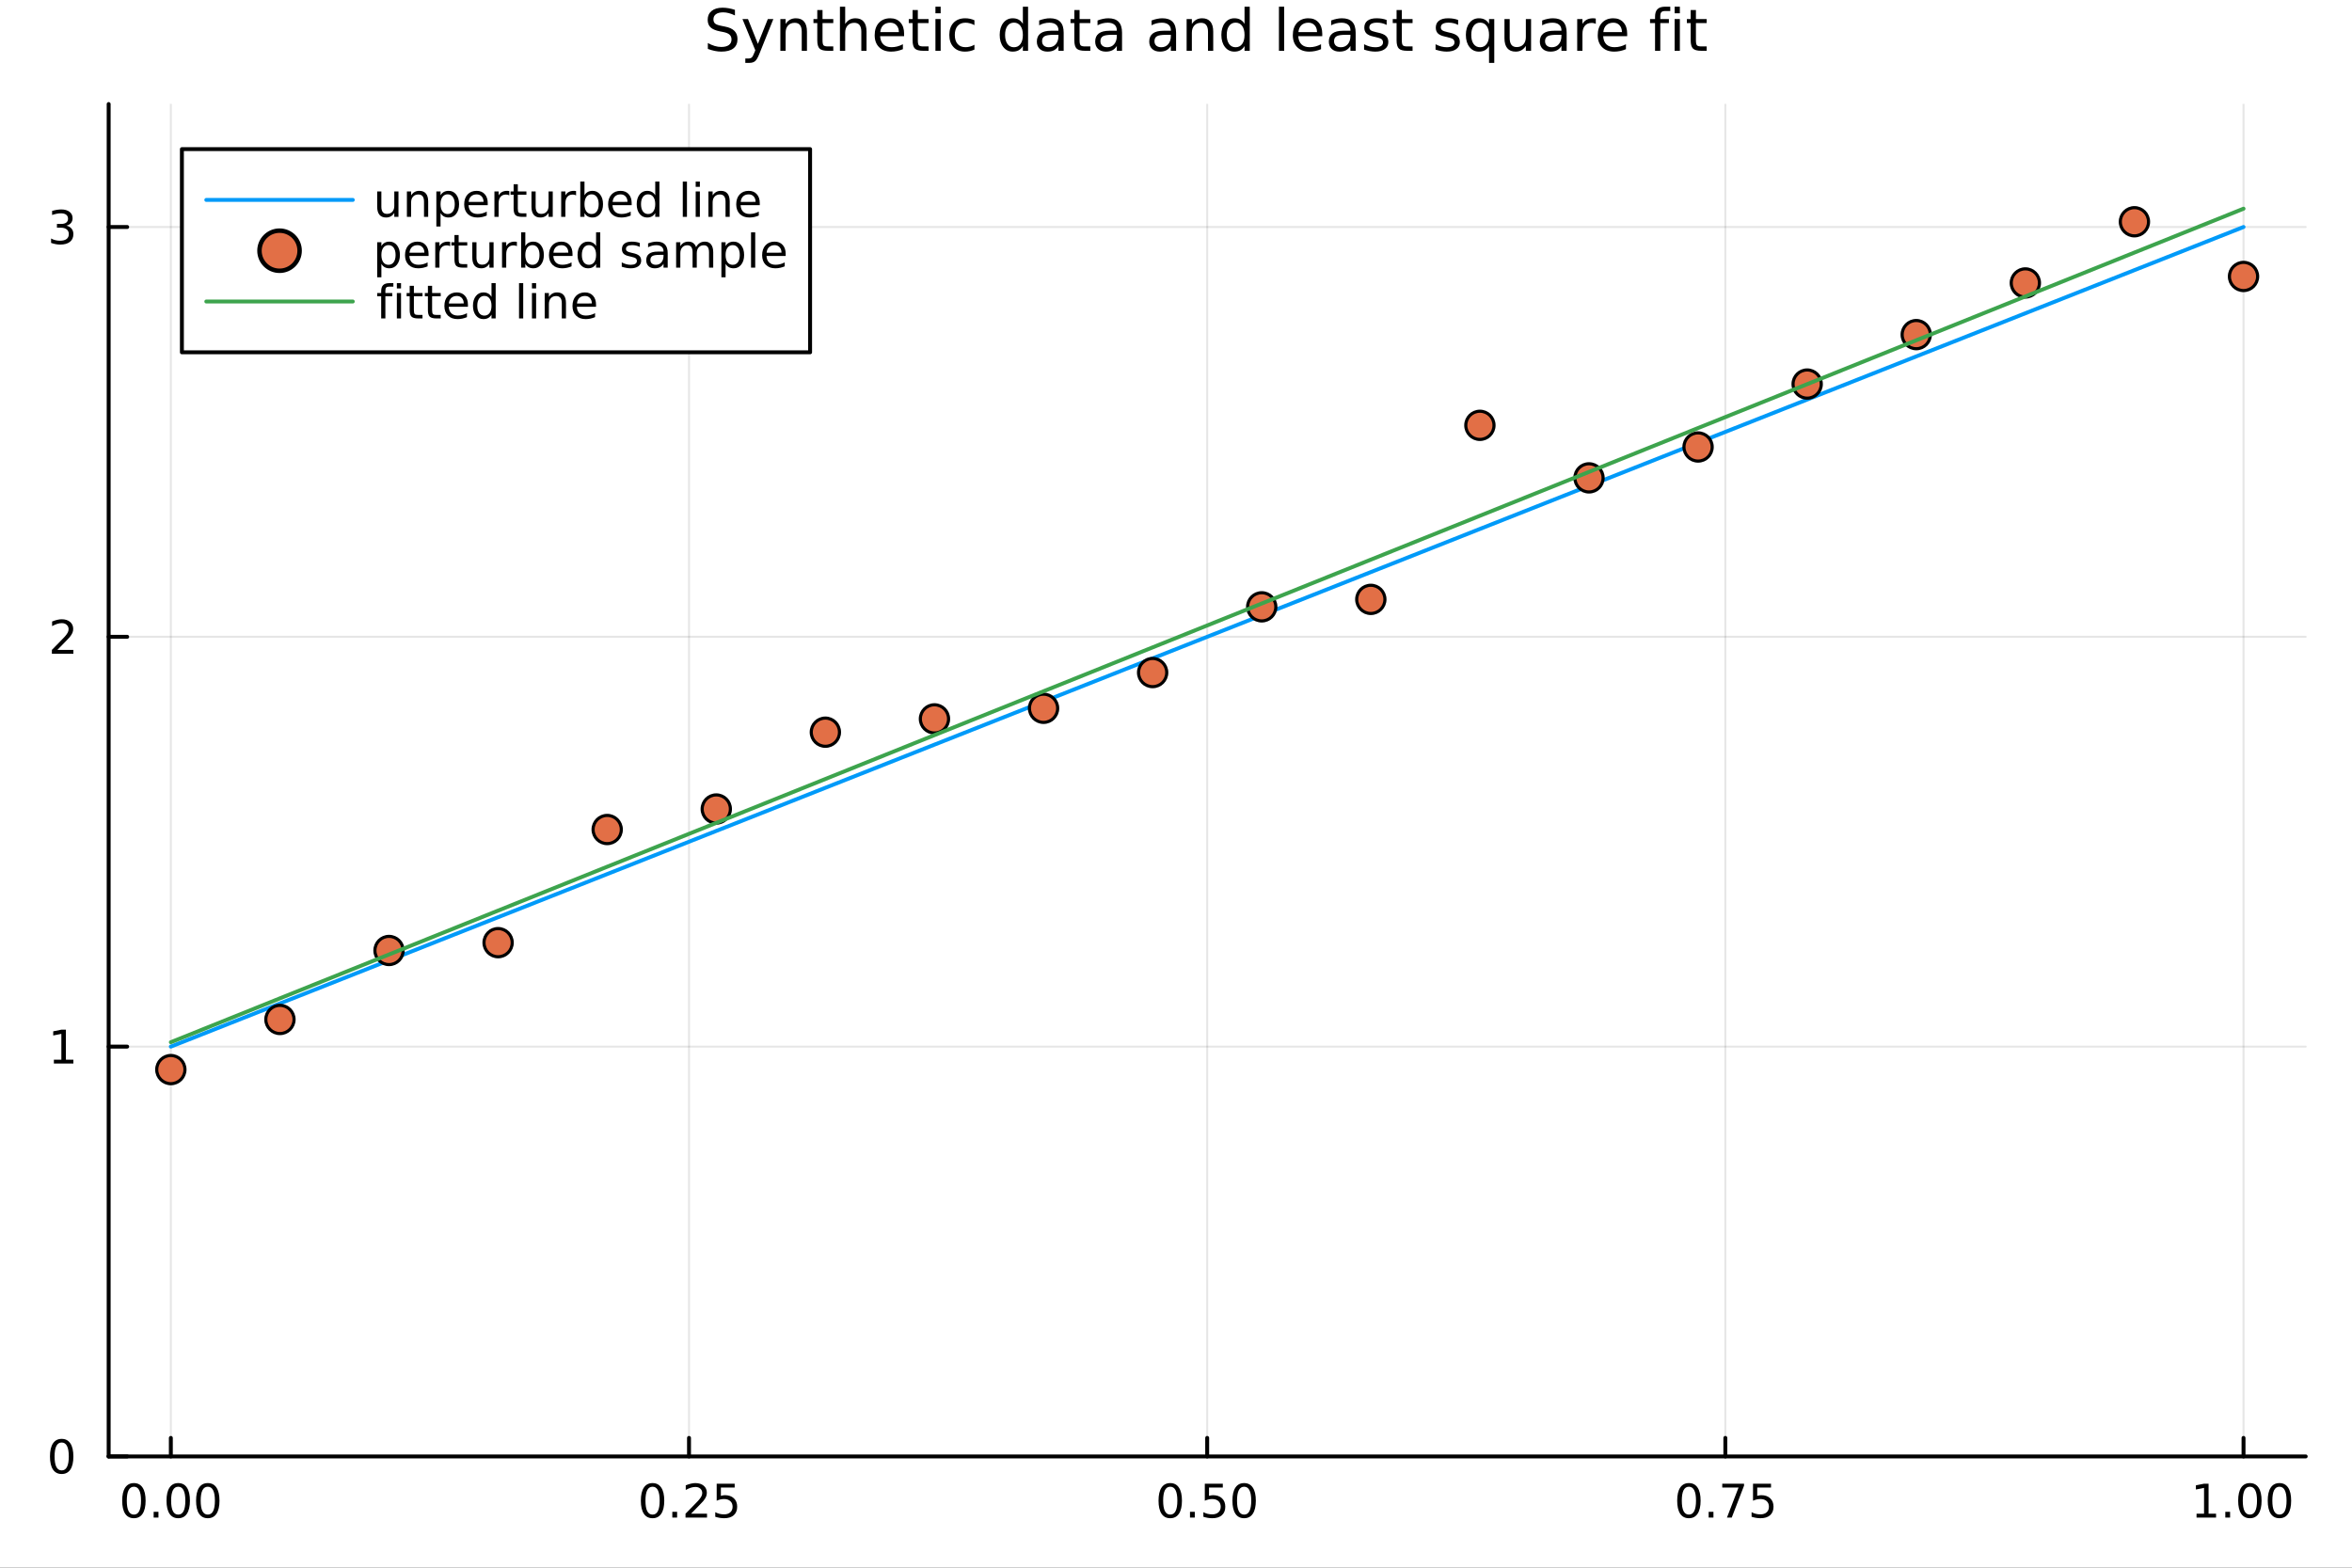 <?xml version="1.0" encoding="utf-8"?>
<svg xmlns="http://www.w3.org/2000/svg" xmlns:xlink="http://www.w3.org/1999/xlink" width="600" height="400" viewBox="0 0 2400 1600">
<rect x="0" y="0" width="2400" height="1600" fill="#333333" stroke="none"/>
<defs>
  <clipPath id="clip420">
    <rect x="0" y="0" width="2400" height="1600"/>
  </clipPath>
</defs>
<path clip-path="url(#clip420)" d="M0 1600 L2400 1600 L2400 0 L0 0  Z" fill="#ffffff" fill-rule="evenodd" fill-opacity="1"/>
<defs>
  <clipPath id="clip421">
    <rect x="480" y="0" width="1681" height="1600"/>
  </clipPath>
</defs>
<path clip-path="url(#clip420)" d="M110.881 1486.45 L2352.76 1486.45 L2352.76 106.192 L110.881 106.192  Z" fill="#ffffff" fill-rule="evenodd" fill-opacity="1"/>
<defs>
  <clipPath id="clip422">
    <rect x="110" y="106" width="2243" height="1381"/>
  </clipPath>
</defs>
<polyline clip-path="url(#clip422)" style="stroke:#000000; stroke-linecap:round; stroke-linejoin:round; stroke-width:2; stroke-opacity:0.1; fill:none" points="174.33,1486.45 174.33,106.192 "/>
<polyline clip-path="url(#clip422)" style="stroke:#000000; stroke-linecap:round; stroke-linejoin:round; stroke-width:2; stroke-opacity:0.1; fill:none" points="703.074,1486.45 703.074,106.192 "/>
<polyline clip-path="url(#clip422)" style="stroke:#000000; stroke-linecap:round; stroke-linejoin:round; stroke-width:2; stroke-opacity:0.1; fill:none" points="1231.82,1486.45 1231.82,106.192 "/>
<polyline clip-path="url(#clip422)" style="stroke:#000000; stroke-linecap:round; stroke-linejoin:round; stroke-width:2; stroke-opacity:0.1; fill:none" points="1760.56,1486.45 1760.56,106.192 "/>
<polyline clip-path="url(#clip422)" style="stroke:#000000; stroke-linecap:round; stroke-linejoin:round; stroke-width:2; stroke-opacity:0.1; fill:none" points="2289.31,1486.45 2289.31,106.192 "/>
<polyline clip-path="url(#clip422)" style="stroke:#000000; stroke-linecap:round; stroke-linejoin:round; stroke-width:2; stroke-opacity:0.1; fill:none" points="110.881,1486.45 2352.76,1486.45 "/>
<polyline clip-path="url(#clip422)" style="stroke:#000000; stroke-linecap:round; stroke-linejoin:round; stroke-width:2; stroke-opacity:0.1; fill:none" points="110.881,1068.19 2352.76,1068.19 "/>
<polyline clip-path="url(#clip422)" style="stroke:#000000; stroke-linecap:round; stroke-linejoin:round; stroke-width:2; stroke-opacity:0.1; fill:none" points="110.881,649.929 2352.76,649.929 "/>
<polyline clip-path="url(#clip422)" style="stroke:#000000; stroke-linecap:round; stroke-linejoin:round; stroke-width:2; stroke-opacity:0.1; fill:none" points="110.881,231.67 2352.76,231.67 "/>
<polyline clip-path="url(#clip420)" style="stroke:#000000; stroke-linecap:round; stroke-linejoin:round; stroke-width:4; stroke-opacity:1; fill:none" points="110.881,1486.45 2352.76,1486.45 "/>
<polyline clip-path="url(#clip420)" style="stroke:#000000; stroke-linecap:round; stroke-linejoin:round; stroke-width:4; stroke-opacity:1; fill:none" points="174.33,1486.45 174.33,1467.55 "/>
<polyline clip-path="url(#clip420)" style="stroke:#000000; stroke-linecap:round; stroke-linejoin:round; stroke-width:4; stroke-opacity:1; fill:none" points="703.074,1486.45 703.074,1467.55 "/>
<polyline clip-path="url(#clip420)" style="stroke:#000000; stroke-linecap:round; stroke-linejoin:round; stroke-width:4; stroke-opacity:1; fill:none" points="1231.82,1486.45 1231.82,1467.55 "/>
<polyline clip-path="url(#clip420)" style="stroke:#000000; stroke-linecap:round; stroke-linejoin:round; stroke-width:4; stroke-opacity:1; fill:none" points="1760.56,1486.45 1760.56,1467.55 "/>
<polyline clip-path="url(#clip420)" style="stroke:#000000; stroke-linecap:round; stroke-linejoin:round; stroke-width:4; stroke-opacity:1; fill:none" points="2289.31,1486.45 2289.31,1467.55 "/>
<path clip-path="url(#clip420)" d="M136.634 1517.37 Q133.023 1517.37 131.194 1520.93 Q129.388 1524.47 129.388 1531.6 Q129.388 1538.71 131.194 1542.27 Q133.023 1545.82 136.634 1545.82 Q140.268 1545.82 142.073 1542.27 Q143.902 1538.71 143.902 1531.6 Q143.902 1524.47 142.073 1520.93 Q140.268 1517.37 136.634 1517.37 M136.634 1513.66 Q142.444 1513.66 145.499 1518.27 Q148.578 1522.85 148.578 1531.6 Q148.578 1540.33 145.499 1544.94 Q142.444 1549.52 136.634 1549.52 Q130.823 1549.52 127.745 1544.94 Q124.689 1540.33 124.689 1531.6 Q124.689 1522.85 127.745 1518.27 Q130.823 1513.66 136.634 1513.66 Z" fill="#000000" fill-rule="nonzero" fill-opacity="1" /><path clip-path="url(#clip420)" d="M156.796 1542.97 L161.68 1542.97 L161.68 1548.85 L156.796 1548.85 L156.796 1542.97 Z" fill="#000000" fill-rule="nonzero" fill-opacity="1" /><path clip-path="url(#clip420)" d="M181.865 1517.37 Q178.254 1517.37 176.425 1520.93 Q174.62 1524.47 174.62 1531.6 Q174.62 1538.71 176.425 1542.27 Q178.254 1545.82 181.865 1545.82 Q185.499 1545.82 187.305 1542.27 Q189.133 1538.71 189.133 1531.6 Q189.133 1524.47 187.305 1520.93 Q185.499 1517.37 181.865 1517.37 M181.865 1513.66 Q187.675 1513.66 190.731 1518.27 Q193.809 1522.85 193.809 1531.6 Q193.809 1540.33 190.731 1544.94 Q187.675 1549.52 181.865 1549.52 Q176.055 1549.52 172.976 1544.94 Q169.92 1540.33 169.92 1531.6 Q169.92 1522.85 172.976 1518.27 Q176.055 1513.66 181.865 1513.66 Z" fill="#000000" fill-rule="nonzero" fill-opacity="1" /><path clip-path="url(#clip420)" d="M212.027 1517.37 Q208.416 1517.37 206.587 1520.93 Q204.781 1524.47 204.781 1531.6 Q204.781 1538.71 206.587 1542.27 Q208.416 1545.82 212.027 1545.82 Q215.661 1545.82 217.467 1542.27 Q219.295 1538.71 219.295 1531.6 Q219.295 1524.47 217.467 1520.93 Q215.661 1517.37 212.027 1517.37 M212.027 1513.66 Q217.837 1513.66 220.892 1518.27 Q223.971 1522.85 223.971 1531.6 Q223.971 1540.33 220.892 1544.94 Q217.837 1549.52 212.027 1549.52 Q206.217 1549.52 203.138 1544.94 Q200.082 1540.33 200.082 1531.6 Q200.082 1522.85 203.138 1518.27 Q206.217 1513.66 212.027 1513.66 Z" fill="#000000" fill-rule="nonzero" fill-opacity="1" /><path clip-path="url(#clip420)" d="M665.875 1517.37 Q662.264 1517.37 660.436 1520.93 Q658.63 1524.47 658.63 1531.6 Q658.63 1538.71 660.436 1542.27 Q662.264 1545.82 665.875 1545.82 Q669.51 1545.82 671.315 1542.27 Q673.144 1538.71 673.144 1531.6 Q673.144 1524.47 671.315 1520.93 Q669.51 1517.37 665.875 1517.37 M665.875 1513.66 Q671.686 1513.66 674.741 1518.27 Q677.82 1522.85 677.82 1531.6 Q677.82 1540.33 674.741 1544.94 Q671.686 1549.52 665.875 1549.52 Q660.065 1549.52 656.987 1544.94 Q653.931 1540.33 653.931 1531.6 Q653.931 1522.85 656.987 1518.27 Q660.065 1513.66 665.875 1513.66 Z" fill="#000000" fill-rule="nonzero" fill-opacity="1" /><path clip-path="url(#clip420)" d="M686.037 1542.97 L690.922 1542.97 L690.922 1548.85 L686.037 1548.85 L686.037 1542.97 Z" fill="#000000" fill-rule="nonzero" fill-opacity="1" /><path clip-path="url(#clip420)" d="M705.134 1544.91 L721.454 1544.91 L721.454 1548.85 L699.509 1548.85 L699.509 1544.91 Q702.172 1542.16 706.755 1537.53 Q711.361 1532.88 712.542 1531.53 Q714.787 1529.01 715.667 1527.27 Q716.57 1525.51 716.57 1523.82 Q716.57 1521.07 714.625 1519.33 Q712.704 1517.6 709.602 1517.6 Q707.403 1517.6 704.949 1518.36 Q702.519 1519.13 699.741 1520.68 L699.741 1515.95 Q702.565 1514.82 705.019 1514.24 Q707.472 1513.66 709.509 1513.66 Q714.88 1513.66 718.074 1516.35 Q721.269 1519.03 721.269 1523.52 Q721.269 1525.65 720.458 1527.57 Q719.671 1529.47 717.565 1532.07 Q716.986 1532.74 713.884 1535.95 Q710.783 1539.15 705.134 1544.91 Z" fill="#000000" fill-rule="nonzero" fill-opacity="1" /><path clip-path="url(#clip420)" d="M731.315 1514.29 L749.671 1514.29 L749.671 1518.22 L735.597 1518.22 L735.597 1526.7 Q736.616 1526.35 737.634 1526.19 Q738.653 1526 739.671 1526 Q745.458 1526 748.838 1529.17 Q752.218 1532.34 752.218 1537.76 Q752.218 1543.34 748.745 1546.44 Q745.273 1549.52 738.954 1549.52 Q736.778 1549.52 734.509 1549.15 Q732.264 1548.78 729.857 1548.04 L729.857 1543.34 Q731.94 1544.47 734.162 1545.03 Q736.384 1545.58 738.861 1545.58 Q742.866 1545.58 745.204 1543.48 Q747.542 1541.37 747.542 1537.76 Q747.542 1534.15 745.204 1532.04 Q742.866 1529.94 738.861 1529.94 Q736.986 1529.94 735.111 1530.35 Q733.259 1530.77 731.315 1531.65 L731.315 1514.29 Z" fill="#000000" fill-rule="nonzero" fill-opacity="1" /><path clip-path="url(#clip420)" d="M1194.12 1517.37 Q1190.51 1517.37 1188.68 1520.93 Q1186.88 1524.47 1186.88 1531.6 Q1186.88 1538.71 1188.68 1542.27 Q1190.51 1545.82 1194.12 1545.82 Q1197.76 1545.82 1199.56 1542.27 Q1201.39 1538.71 1201.39 1531.6 Q1201.39 1524.47 1199.56 1520.93 Q1197.76 1517.37 1194.12 1517.37 M1194.12 1513.66 Q1199.93 1513.66 1202.99 1518.27 Q1206.07 1522.85 1206.07 1531.6 Q1206.07 1540.33 1202.99 1544.94 Q1199.93 1549.52 1194.12 1549.52 Q1188.31 1549.52 1185.23 1544.94 Q1182.18 1540.33 1182.18 1531.6 Q1182.18 1522.85 1185.23 1518.27 Q1188.31 1513.66 1194.12 1513.66 Z" fill="#000000" fill-rule="nonzero" fill-opacity="1" /><path clip-path="url(#clip420)" d="M1214.28 1542.97 L1219.17 1542.97 L1219.17 1548.85 L1214.28 1548.85 L1214.28 1542.97 Z" fill="#000000" fill-rule="nonzero" fill-opacity="1" /><path clip-path="url(#clip420)" d="M1229.4 1514.29 L1247.76 1514.29 L1247.76 1518.22 L1233.68 1518.22 L1233.68 1526.7 Q1234.7 1526.35 1235.72 1526.19 Q1236.74 1526 1237.76 1526 Q1243.54 1526 1246.92 1529.17 Q1250.3 1532.34 1250.3 1537.76 Q1250.3 1543.34 1246.83 1546.44 Q1243.36 1549.52 1237.04 1549.52 Q1234.86 1549.52 1232.59 1549.15 Q1230.35 1548.78 1227.94 1548.04 L1227.94 1543.34 Q1230.02 1544.47 1232.25 1545.03 Q1234.47 1545.58 1236.95 1545.58 Q1240.95 1545.58 1243.29 1543.48 Q1245.63 1541.37 1245.63 1537.76 Q1245.63 1534.15 1243.29 1532.04 Q1240.95 1529.94 1236.95 1529.94 Q1235.07 1529.94 1233.2 1530.35 Q1231.34 1530.77 1229.4 1531.65 L1229.4 1514.29 Z" fill="#000000" fill-rule="nonzero" fill-opacity="1" /><path clip-path="url(#clip420)" d="M1269.51 1517.37 Q1265.9 1517.37 1264.08 1520.93 Q1262.27 1524.47 1262.27 1531.6 Q1262.27 1538.71 1264.08 1542.27 Q1265.9 1545.82 1269.51 1545.82 Q1273.15 1545.82 1274.95 1542.27 Q1276.78 1538.71 1276.78 1531.6 Q1276.78 1524.47 1274.95 1520.93 Q1273.15 1517.37 1269.51 1517.37 M1269.51 1513.66 Q1275.33 1513.66 1278.38 1518.27 Q1281.46 1522.85 1281.46 1531.6 Q1281.46 1540.33 1278.38 1544.94 Q1275.33 1549.52 1269.51 1549.52 Q1263.7 1549.52 1260.63 1544.94 Q1257.57 1540.33 1257.57 1531.6 Q1257.57 1522.85 1260.63 1518.27 Q1263.7 1513.66 1269.51 1513.66 Z" fill="#000000" fill-rule="nonzero" fill-opacity="1" /><path clip-path="url(#clip420)" d="M1723.36 1517.37 Q1719.75 1517.37 1717.92 1520.93 Q1716.12 1524.47 1716.12 1531.6 Q1716.12 1538.71 1717.92 1542.27 Q1719.75 1545.82 1723.36 1545.82 Q1727 1545.82 1728.8 1542.27 Q1730.63 1538.71 1730.63 1531.6 Q1730.63 1524.47 1728.8 1520.93 Q1727 1517.37 1723.36 1517.37 M1723.36 1513.66 Q1729.17 1513.66 1732.23 1518.27 Q1735.31 1522.85 1735.31 1531.6 Q1735.31 1540.33 1732.23 1544.94 Q1729.17 1549.52 1723.36 1549.52 Q1717.55 1549.52 1714.47 1544.94 Q1711.42 1540.33 1711.42 1531.6 Q1711.42 1522.85 1714.47 1518.27 Q1717.55 1513.66 1723.36 1513.66 Z" fill="#000000" fill-rule="nonzero" fill-opacity="1" /><path clip-path="url(#clip420)" d="M1743.53 1542.97 L1748.41 1542.97 L1748.41 1548.85 L1743.53 1548.85 L1743.53 1542.97 Z" fill="#000000" fill-rule="nonzero" fill-opacity="1" /><path clip-path="url(#clip420)" d="M1757.41 1514.29 L1779.64 1514.29 L1779.64 1516.28 L1767.09 1548.85 L1762.21 1548.85 L1774.01 1518.22 L1757.41 1518.22 L1757.41 1514.29 Z" fill="#000000" fill-rule="nonzero" fill-opacity="1" /><path clip-path="url(#clip420)" d="M1788.8 1514.29 L1807.16 1514.29 L1807.16 1518.22 L1793.09 1518.22 L1793.09 1526.7 Q1794.1 1526.35 1795.12 1526.19 Q1796.14 1526 1797.16 1526 Q1802.95 1526 1806.33 1529.17 Q1809.71 1532.34 1809.71 1537.76 Q1809.71 1543.34 1806.23 1546.44 Q1802.76 1549.52 1796.44 1549.52 Q1794.27 1549.52 1792 1549.15 Q1789.75 1548.78 1787.34 1548.04 L1787.34 1543.34 Q1789.43 1544.47 1791.65 1545.03 Q1793.87 1545.58 1796.35 1545.58 Q1800.35 1545.58 1802.69 1543.48 Q1805.03 1541.37 1805.03 1537.76 Q1805.03 1534.15 1802.69 1532.04 Q1800.35 1529.94 1796.35 1529.94 Q1794.47 1529.94 1792.6 1530.35 Q1790.75 1530.77 1788.8 1531.65 L1788.8 1514.29 Z" fill="#000000" fill-rule="nonzero" fill-opacity="1" /><path clip-path="url(#clip420)" d="M2241.38 1544.91 L2249.02 1544.91 L2249.02 1518.55 L2240.71 1520.21 L2240.71 1515.95 L2248.97 1514.29 L2253.65 1514.29 L2253.65 1544.91 L2261.29 1544.91 L2261.29 1548.85 L2241.38 1548.85 L2241.38 1544.91 Z" fill="#000000" fill-rule="nonzero" fill-opacity="1" /><path clip-path="url(#clip420)" d="M2270.73 1542.97 L2275.61 1542.97 L2275.61 1548.85 L2270.73 1548.85 L2270.73 1542.97 Z" fill="#000000" fill-rule="nonzero" fill-opacity="1" /><path clip-path="url(#clip420)" d="M2295.8 1517.37 Q2292.19 1517.37 2290.36 1520.93 Q2288.55 1524.47 2288.55 1531.6 Q2288.55 1538.71 2290.36 1542.27 Q2292.19 1545.82 2295.8 1545.82 Q2299.43 1545.82 2301.24 1542.27 Q2303.07 1538.71 2303.07 1531.6 Q2303.07 1524.47 2301.24 1520.93 Q2299.43 1517.37 2295.8 1517.37 M2295.8 1513.66 Q2301.61 1513.66 2304.67 1518.27 Q2307.74 1522.85 2307.74 1531.6 Q2307.74 1540.33 2304.67 1544.94 Q2301.61 1549.52 2295.8 1549.52 Q2289.99 1549.52 2286.91 1544.94 Q2283.86 1540.33 2283.86 1531.6 Q2283.86 1522.85 2286.91 1518.27 Q2289.99 1513.66 2295.8 1513.66 Z" fill="#000000" fill-rule="nonzero" fill-opacity="1" /><path clip-path="url(#clip420)" d="M2325.96 1517.37 Q2322.35 1517.37 2320.52 1520.93 Q2318.72 1524.47 2318.72 1531.6 Q2318.72 1538.71 2320.52 1542.27 Q2322.35 1545.82 2325.96 1545.82 Q2329.6 1545.82 2331.4 1542.27 Q2333.23 1538.71 2333.23 1531.6 Q2333.23 1524.47 2331.4 1520.93 Q2329.6 1517.37 2325.96 1517.37 M2325.96 1513.66 Q2331.77 1513.66 2334.83 1518.27 Q2337.91 1522.85 2337.91 1531.6 Q2337.91 1540.33 2334.83 1544.94 Q2331.77 1549.52 2325.96 1549.52 Q2320.15 1549.52 2317.07 1544.94 Q2314.02 1540.33 2314.02 1531.6 Q2314.02 1522.85 2317.07 1518.27 Q2320.15 1513.66 2325.96 1513.66 Z" fill="#000000" fill-rule="nonzero" fill-opacity="1" /><polyline clip-path="url(#clip420)" style="stroke:#000000; stroke-linecap:round; stroke-linejoin:round; stroke-width:4; stroke-opacity:1; fill:none" points="110.881,1486.45 110.881,106.192 "/>
<polyline clip-path="url(#clip420)" style="stroke:#000000; stroke-linecap:round; stroke-linejoin:round; stroke-width:4; stroke-opacity:1; fill:none" points="110.881,1486.45 129.779,1486.45 "/>
<polyline clip-path="url(#clip420)" style="stroke:#000000; stroke-linecap:round; stroke-linejoin:round; stroke-width:4; stroke-opacity:1; fill:none" points="110.881,1068.19 129.779,1068.19 "/>
<polyline clip-path="url(#clip420)" style="stroke:#000000; stroke-linecap:round; stroke-linejoin:round; stroke-width:4; stroke-opacity:1; fill:none" points="110.881,649.929 129.779,649.929 "/>
<polyline clip-path="url(#clip420)" style="stroke:#000000; stroke-linecap:round; stroke-linejoin:round; stroke-width:4; stroke-opacity:1; fill:none" points="110.881,231.67 129.779,231.67 "/>
<path clip-path="url(#clip420)" d="M62.937 1472.25 Q59.325 1472.25 57.497 1475.81 Q55.691 1479.35 55.691 1486.48 Q55.691 1493.59 57.497 1497.15 Q59.325 1500.7 62.937 1500.7 Q66.571 1500.7 68.376 1497.15 Q70.205 1493.59 70.205 1486.48 Q70.205 1479.35 68.376 1475.81 Q66.571 1472.25 62.937 1472.25 M62.937 1468.54 Q68.747 1468.54 71.802 1473.15 Q74.881 1477.73 74.881 1486.48 Q74.881 1495.21 71.802 1499.82 Q68.747 1504.4 62.937 1504.4 Q57.126 1504.4 54.048 1499.82 Q50.992 1495.21 50.992 1486.48 Q50.992 1477.73 54.048 1473.15 Q57.126 1468.54 62.937 1468.54 Z" fill="#000000" fill-rule="nonzero" fill-opacity="1" /><path clip-path="url(#clip420)" d="M54.974 1081.53 L62.612 1081.53 L62.612 1055.17 L54.302 1056.83 L54.302 1052.58 L62.566 1050.91 L67.242 1050.91 L67.242 1081.53 L74.881 1081.53 L74.881 1085.47 L54.974 1085.47 L54.974 1081.53 Z" fill="#000000" fill-rule="nonzero" fill-opacity="1" /><path clip-path="url(#clip420)" d="M58.562 663.274 L74.881 663.274 L74.881 667.209 L52.937 667.209 L52.937 663.274 Q55.599 660.519 60.182 655.89 Q64.788 651.237 65.969 649.895 Q68.214 647.371 69.094 645.635 Q69.997 643.876 69.997 642.186 Q69.997 639.432 68.052 637.696 Q66.131 635.959 63.029 635.959 Q60.83 635.959 58.376 636.723 Q55.946 637.487 53.168 639.038 L53.168 634.316 Q55.992 633.182 58.446 632.603 Q60.9 632.024 62.937 632.024 Q68.307 632.024 71.501 634.709 Q74.696 637.395 74.696 641.885 Q74.696 644.015 73.885 645.936 Q73.099 647.834 70.992 650.427 Q70.413 651.098 67.311 654.316 Q64.21 657.51 58.562 663.274 Z" fill="#000000" fill-rule="nonzero" fill-opacity="1" /><path clip-path="url(#clip420)" d="M67.751 230.316 Q71.108 231.033 72.983 233.302 Q74.881 235.57 74.881 238.904 Q74.881 244.019 71.362 246.82 Q67.844 249.621 61.362 249.621 Q59.187 249.621 56.872 249.181 Q54.58 248.765 52.126 247.908 L52.126 243.394 Q54.071 244.529 56.386 245.107 Q58.7 245.686 61.224 245.686 Q65.622 245.686 67.913 243.95 Q70.228 242.214 70.228 238.904 Q70.228 235.848 68.075 234.135 Q65.946 232.399 62.126 232.399 L58.099 232.399 L58.099 228.557 L62.312 228.557 Q65.761 228.557 67.589 227.191 Q69.418 225.802 69.418 223.209 Q69.418 220.547 67.52 219.135 Q65.645 217.7 62.126 217.7 Q60.205 217.7 58.006 218.117 Q55.807 218.533 53.168 219.413 L53.168 215.246 Q55.83 214.506 58.145 214.135 Q60.483 213.765 62.543 213.765 Q67.867 213.765 70.969 216.195 Q74.071 218.603 74.071 222.723 Q74.071 225.594 72.427 227.584 Q70.784 229.552 67.751 230.316 Z" fill="#000000" fill-rule="nonzero" fill-opacity="1" /><path clip-path="url(#clip420)" d="M749.934 10.058 L749.934 15.758 Q746.607 14.167 743.656 13.385 Q740.704 12.604 737.955 12.604 Q733.181 12.604 730.577 14.456 Q728.002 16.308 728.002 19.722 Q728.002 22.587 729.709 24.062 Q731.445 25.509 736.248 26.406 L739.778 27.13 Q746.318 28.374 749.414 31.528 Q752.539 34.653 752.539 39.919 Q752.539 46.198 748.314 49.438 Q744.118 52.679 735.988 52.679 Q732.921 52.679 729.448 51.985 Q726.005 51.29 722.301 49.93 L722.301 43.912 Q725.86 45.908 729.275 46.921 Q732.689 47.934 735.988 47.934 Q740.993 47.934 743.713 45.966 Q746.433 43.999 746.433 40.353 Q746.433 37.17 744.466 35.376 Q742.527 33.582 738.071 32.685 L734.512 31.991 Q727.973 30.689 725.05 27.911 Q722.128 25.133 722.128 20.185 Q722.128 14.456 726.15 11.157 Q730.201 7.859 737.29 7.859 Q740.328 7.859 743.482 8.409 Q746.636 8.958 749.934 10.058 Z" fill="#000000" fill-rule="nonzero" fill-opacity="1" /><path clip-path="url(#clip420)" d="M774.905 54.849 Q772.648 60.636 770.507 62.401 Q768.366 64.166 764.778 64.166 L760.525 64.166 L760.525 59.71 L763.65 59.71 Q765.849 59.71 767.064 58.669 Q768.279 57.627 769.755 53.75 L770.71 51.319 L757.602 19.433 L763.245 19.433 L773.372 44.78 L783.499 19.433 L789.141 19.433 L774.905 54.849 Z" fill="#000000" fill-rule="nonzero" fill-opacity="1" /><path clip-path="url(#clip420)" d="M823.429 32.28 L823.429 51.84 L818.105 51.84 L818.105 32.453 Q818.105 27.853 816.311 25.567 Q814.517 23.281 810.929 23.281 Q806.618 23.281 804.13 26.03 Q801.641 28.779 801.641 33.524 L801.641 51.84 L796.288 51.84 L796.288 19.433 L801.641 19.433 L801.641 24.468 Q803.551 21.545 806.126 20.098 Q808.73 18.651 812.116 18.651 Q817.7 18.651 820.565 22.124 Q823.429 25.567 823.429 32.28 Z" fill="#000000" fill-rule="nonzero" fill-opacity="1" /><path clip-path="url(#clip420)" d="M839.315 10.231 L839.315 19.433 L850.281 19.433 L850.281 23.57 L839.315 23.57 L839.315 41.163 Q839.315 45.127 840.385 46.255 Q841.485 47.384 844.812 47.384 L850.281 47.384 L850.281 51.84 L844.812 51.84 Q838.649 51.84 836.305 49.554 Q833.962 47.239 833.962 41.163 L833.962 23.57 L830.056 23.57 L830.056 19.433 L833.962 19.433 L833.962 10.231 L839.315 10.231 Z" fill="#000000" fill-rule="nonzero" fill-opacity="1" /><path clip-path="url(#clip420)" d="M884.222 32.28 L884.222 51.84 L878.898 51.84 L878.898 32.453 Q878.898 27.853 877.104 25.567 Q875.31 23.281 871.722 23.281 Q867.411 23.281 864.922 26.03 Q862.434 28.779 862.434 33.524 L862.434 51.84 L857.081 51.84 L857.081 6.817 L862.434 6.817 L862.434 24.468 Q864.344 21.545 866.919 20.098 Q869.523 18.651 872.908 18.651 Q878.493 18.651 881.357 22.124 Q884.222 25.567 884.222 32.28 Z" fill="#000000" fill-rule="nonzero" fill-opacity="1" /><path clip-path="url(#clip420)" d="M922.561 34.305 L922.561 36.91 L898.082 36.91 Q898.429 42.407 901.38 45.301 Q904.361 48.165 909.656 48.165 Q912.723 48.165 915.587 47.413 Q918.481 46.661 921.317 45.156 L921.317 50.191 Q918.452 51.406 915.443 52.042 Q912.434 52.679 909.337 52.679 Q901.583 52.679 897.04 48.165 Q892.526 43.651 892.526 35.955 Q892.526 27.997 896.809 23.339 Q901.12 18.651 908.412 18.651 Q914.951 18.651 918.741 22.876 Q922.561 27.072 922.561 34.305 M917.237 32.743 Q917.179 28.374 914.777 25.77 Q912.405 23.165 908.469 23.165 Q904.013 23.165 901.322 25.683 Q898.66 28.2 898.255 32.772 L917.237 32.743 Z" fill="#000000" fill-rule="nonzero" fill-opacity="1" /><path clip-path="url(#clip420)" d="M936.565 10.231 L936.565 19.433 L947.532 19.433 L947.532 23.57 L936.565 23.57 L936.565 41.163 Q936.565 45.127 937.636 46.255 Q938.735 47.384 942.063 47.384 L947.532 47.384 L947.532 51.84 L942.063 51.84 Q935.9 51.84 933.556 49.554 Q931.212 47.239 931.212 41.163 L931.212 23.57 L927.306 23.57 L927.306 19.433 L931.212 19.433 L931.212 10.231 L936.565 10.231 Z" fill="#000000" fill-rule="nonzero" fill-opacity="1" /><path clip-path="url(#clip420)" d="M954.534 19.433 L959.858 19.433 L959.858 51.84 L954.534 51.84 L954.534 19.433 M954.534 6.817 L959.858 6.817 L959.858 13.559 L954.534 13.559 L954.534 6.817 Z" fill="#000000" fill-rule="nonzero" fill-opacity="1" /><path clip-path="url(#clip420)" d="M994.32 20.677 L994.32 25.654 Q992.063 24.41 989.777 23.802 Q987.52 23.165 985.205 23.165 Q980.026 23.165 977.161 26.464 Q974.297 29.734 974.297 35.665 Q974.297 41.597 977.161 44.896 Q980.026 48.165 985.205 48.165 Q987.52 48.165 989.777 47.558 Q992.063 46.921 994.32 45.677 L994.32 50.596 Q992.092 51.638 989.69 52.158 Q987.317 52.679 984.626 52.679 Q977.306 52.679 972.995 48.078 Q968.683 43.478 968.683 35.665 Q968.683 27.737 973.023 23.194 Q977.393 18.651 984.974 18.651 Q987.433 18.651 989.777 19.172 Q992.121 19.664 994.32 20.677 Z" fill="#000000" fill-rule="nonzero" fill-opacity="1" /><path clip-path="url(#clip420)" d="M1043.74 24.352 L1043.74 6.817 L1049.06 6.817 L1049.06 51.84 L1043.74 51.84 L1043.74 46.979 Q1042.06 49.872 1039.49 51.29 Q1036.94 52.679 1033.35 52.679 Q1027.48 52.679 1023.78 47.992 Q1020.1 43.304 1020.1 35.665 Q1020.1 28.026 1023.78 23.339 Q1027.48 18.651 1033.35 18.651 Q1036.94 18.651 1039.49 20.069 Q1042.06 21.458 1043.74 24.352 M1025.6 35.665 Q1025.6 41.539 1028 44.896 Q1030.43 48.223 1034.66 48.223 Q1038.88 48.223 1041.31 44.896 Q1043.74 41.539 1043.74 35.665 Q1043.74 29.791 1041.31 26.464 Q1038.88 23.108 1034.66 23.108 Q1030.43 23.108 1028 26.464 Q1025.6 29.791 1025.6 35.665 Z" fill="#000000" fill-rule="nonzero" fill-opacity="1" /><path clip-path="url(#clip420)" d="M1074.76 35.55 Q1068.31 35.55 1065.82 37.025 Q1063.33 38.501 1063.33 42.06 Q1063.33 44.896 1065.18 46.574 Q1067.06 48.223 1070.27 48.223 Q1074.7 48.223 1077.36 45.098 Q1080.05 41.944 1080.05 36.736 L1080.05 35.55 L1074.76 35.55 M1085.38 33.35 L1085.38 51.84 L1080.05 51.84 L1080.05 46.921 Q1078.23 49.872 1075.51 51.29 Q1072.79 52.679 1068.86 52.679 Q1063.88 52.679 1060.93 49.901 Q1058.01 47.095 1058.01 42.407 Q1058.01 36.938 1061.65 34.161 Q1065.33 31.383 1072.59 31.383 L1080.05 31.383 L1080.05 30.862 Q1080.05 27.187 1077.62 25.191 Q1075.22 23.165 1070.85 23.165 Q1068.08 23.165 1065.44 23.831 Q1062.81 24.496 1060.38 25.827 L1060.38 20.909 Q1063.3 19.78 1066.05 19.23 Q1068.8 18.651 1071.4 18.651 Q1078.43 18.651 1081.91 22.297 Q1085.38 25.943 1085.38 33.35 Z" fill="#000000" fill-rule="nonzero" fill-opacity="1" /><path clip-path="url(#clip420)" d="M1101.61 10.231 L1101.61 19.433 L1112.58 19.433 L1112.58 23.57 L1101.61 23.57 L1101.61 41.163 Q1101.61 45.127 1102.68 46.255 Q1103.78 47.384 1107.11 47.384 L1112.58 47.384 L1112.58 51.84 L1107.11 51.84 Q1100.95 51.84 1098.6 49.554 Q1096.26 47.239 1096.26 41.163 L1096.26 23.57 L1092.35 23.57 L1092.35 19.433 L1096.26 19.433 L1096.26 10.231 L1101.61 10.231 Z" fill="#000000" fill-rule="nonzero" fill-opacity="1" /><path clip-path="url(#clip420)" d="M1134.31 35.55 Q1127.85 35.55 1125.37 37.025 Q1122.88 38.501 1122.88 42.06 Q1122.88 44.896 1124.73 46.574 Q1126.61 48.223 1129.82 48.223 Q1134.25 48.223 1136.91 45.098 Q1139.6 41.944 1139.6 36.736 L1139.6 35.55 L1134.31 35.55 M1144.93 33.35 L1144.93 51.84 L1139.6 51.84 L1139.6 46.921 Q1137.78 49.872 1135.06 51.29 Q1132.34 52.679 1128.4 52.679 Q1123.43 52.679 1120.48 49.901 Q1117.55 47.095 1117.55 42.407 Q1117.55 36.938 1121.2 34.161 Q1124.87 31.383 1132.14 31.383 L1139.6 31.383 L1139.6 30.862 Q1139.6 27.187 1137.17 25.191 Q1134.77 23.165 1130.4 23.165 Q1127.62 23.165 1124.99 23.831 Q1122.36 24.496 1119.93 25.827 L1119.93 20.909 Q1122.85 19.78 1125.6 19.23 Q1128.35 18.651 1130.95 18.651 Q1137.98 18.651 1141.45 22.297 Q1144.93 25.943 1144.93 33.35 Z" fill="#000000" fill-rule="nonzero" fill-opacity="1" /><path clip-path="url(#clip420)" d="M1189.46 35.55 Q1183.01 35.55 1180.52 37.025 Q1178.03 38.501 1178.03 42.06 Q1178.03 44.896 1179.88 46.574 Q1181.76 48.223 1184.97 48.223 Q1189.4 48.223 1192.06 45.098 Q1194.75 41.944 1194.75 36.736 L1194.75 35.55 L1189.46 35.55 M1200.08 33.35 L1200.08 51.84 L1194.75 51.84 L1194.75 46.921 Q1192.93 49.872 1190.21 51.29 Q1187.49 52.679 1183.55 52.679 Q1178.58 52.679 1175.63 49.901 Q1172.7 47.095 1172.7 42.407 Q1172.7 36.938 1176.35 34.161 Q1180.02 31.383 1187.29 31.383 L1194.75 31.383 L1194.75 30.862 Q1194.75 27.187 1192.32 25.191 Q1189.92 23.165 1185.55 23.165 Q1182.77 23.165 1180.14 23.831 Q1177.51 24.496 1175.08 25.827 L1175.08 20.909 Q1178 19.78 1180.75 19.23 Q1183.5 18.651 1186.1 18.651 Q1193.13 18.651 1196.6 22.297 Q1200.08 25.943 1200.08 33.35 Z" fill="#000000" fill-rule="nonzero" fill-opacity="1" /><path clip-path="url(#clip420)" d="M1237.98 32.28 L1237.98 51.84 L1232.66 51.84 L1232.66 32.453 Q1232.66 27.853 1230.86 25.567 Q1229.07 23.281 1225.48 23.281 Q1221.17 23.281 1218.68 26.03 Q1216.19 28.779 1216.19 33.524 L1216.19 51.84 L1210.84 51.84 L1210.84 19.433 L1216.19 19.433 L1216.19 24.468 Q1218.1 21.545 1220.68 20.098 Q1223.28 18.651 1226.67 18.651 Q1232.25 18.651 1235.12 22.124 Q1237.98 25.567 1237.98 32.28 Z" fill="#000000" fill-rule="nonzero" fill-opacity="1" /><path clip-path="url(#clip420)" d="M1269.93 24.352 L1269.93 6.817 L1275.25 6.817 L1275.25 51.84 L1269.93 51.84 L1269.93 46.979 Q1268.25 49.872 1265.67 51.29 Q1263.13 52.679 1259.54 52.679 Q1253.66 52.679 1249.96 47.992 Q1246.29 43.304 1246.29 35.665 Q1246.29 28.026 1249.96 23.339 Q1253.66 18.651 1259.54 18.651 Q1263.13 18.651 1265.67 20.069 Q1268.25 21.458 1269.93 24.352 M1251.78 35.665 Q1251.78 41.539 1254.19 44.896 Q1256.62 48.223 1260.84 48.223 Q1265.06 48.223 1267.5 44.896 Q1269.93 41.539 1269.93 35.665 Q1269.93 29.791 1267.5 26.464 Q1265.06 23.108 1260.84 23.108 Q1256.62 23.108 1254.19 26.464 Q1251.78 29.791 1251.78 35.665 Z" fill="#000000" fill-rule="nonzero" fill-opacity="1" /><path clip-path="url(#clip420)" d="M1305.05 6.817 L1310.38 6.817 L1310.38 51.84 L1305.05 51.84 L1305.05 6.817 Z" fill="#000000" fill-rule="nonzero" fill-opacity="1" /><path clip-path="url(#clip420)" d="M1349.24 34.305 L1349.24 36.91 L1324.76 36.91 Q1325.1 42.407 1328.06 45.301 Q1331.04 48.165 1336.33 48.165 Q1339.4 48.165 1342.26 47.413 Q1345.16 46.661 1347.99 45.156 L1347.99 50.191 Q1345.13 51.406 1342.12 52.042 Q1339.11 52.679 1336.01 52.679 Q1328.26 52.679 1323.72 48.165 Q1319.2 43.651 1319.2 35.955 Q1319.2 27.997 1323.48 23.339 Q1327.8 18.651 1335.09 18.651 Q1341.63 18.651 1345.42 22.876 Q1349.24 27.072 1349.24 34.305 M1343.91 32.743 Q1343.85 28.374 1341.45 25.77 Q1339.08 23.165 1335.15 23.165 Q1330.69 23.165 1328 25.683 Q1325.34 28.2 1324.93 32.772 L1343.91 32.743 Z" fill="#000000" fill-rule="nonzero" fill-opacity="1" /><path clip-path="url(#clip420)" d="M1372.7 35.55 Q1366.25 35.55 1363.76 37.025 Q1361.27 38.501 1361.27 42.06 Q1361.27 44.896 1363.13 46.574 Q1365.01 48.223 1368.22 48.223 Q1372.65 48.223 1375.31 45.098 Q1378 41.944 1378 36.736 L1378 35.55 L1372.7 35.55 M1383.32 33.35 L1383.32 51.84 L1378 51.84 L1378 46.921 Q1376.18 49.872 1373.46 51.29 Q1370.74 52.679 1366.8 52.679 Q1361.82 52.679 1358.87 49.901 Q1355.95 47.095 1355.95 42.407 Q1355.95 36.938 1359.6 34.161 Q1363.27 31.383 1370.53 31.383 L1378 31.383 L1378 30.862 Q1378 27.187 1375.57 25.191 Q1373.17 23.165 1368.8 23.165 Q1366.02 23.165 1363.39 23.831 Q1360.75 24.496 1358.32 25.827 L1358.32 20.909 Q1361.24 19.78 1363.99 19.23 Q1366.74 18.651 1369.35 18.651 Q1376.38 18.651 1379.85 22.297 Q1383.32 25.943 1383.32 33.35 Z" fill="#000000" fill-rule="nonzero" fill-opacity="1" /><path clip-path="url(#clip420)" d="M1414.95 20.388 L1414.95 25.422 Q1412.69 24.265 1410.26 23.686 Q1407.83 23.108 1405.23 23.108 Q1401.26 23.108 1399.27 24.323 Q1397.3 25.538 1397.3 27.969 Q1397.3 29.82 1398.72 30.891 Q1400.13 31.933 1404.42 32.888 L1406.24 33.293 Q1411.91 34.508 1414.28 36.736 Q1416.68 38.935 1416.68 42.899 Q1416.68 47.413 1413.1 50.046 Q1409.54 52.679 1403.29 52.679 Q1400.68 52.679 1397.85 52.158 Q1395.04 51.666 1391.92 50.654 L1391.92 45.156 Q1394.87 46.69 1397.73 47.471 Q1400.6 48.223 1403.4 48.223 Q1407.16 48.223 1409.19 46.95 Q1411.22 45.648 1411.22 43.304 Q1411.22 41.134 1409.74 39.977 Q1408.29 38.819 1403.35 37.749 L1401.49 37.315 Q1396.55 36.273 1394.35 34.132 Q1392.15 31.962 1392.15 28.2 Q1392.15 23.628 1395.39 21.14 Q1398.63 18.651 1404.59 18.651 Q1407.54 18.651 1410.14 19.085 Q1412.75 19.52 1414.95 20.388 Z" fill="#000000" fill-rule="nonzero" fill-opacity="1" /><path clip-path="url(#clip420)" d="M1430.43 10.231 L1430.43 19.433 L1441.39 19.433 L1441.39 23.57 L1430.43 23.57 L1430.43 41.163 Q1430.43 45.127 1431.5 46.255 Q1432.6 47.384 1435.93 47.384 L1441.39 47.384 L1441.39 51.84 L1435.93 51.84 Q1429.76 51.84 1427.42 49.554 Q1425.08 47.239 1425.08 41.163 L1425.08 23.57 L1421.17 23.57 L1421.17 19.433 L1425.08 19.433 L1425.08 10.231 L1430.43 10.231 Z" fill="#000000" fill-rule="nonzero" fill-opacity="1" /><path clip-path="url(#clip420)" d="M1487.89 20.388 L1487.89 25.422 Q1485.64 24.265 1483.21 23.686 Q1480.78 23.108 1478.17 23.108 Q1474.21 23.108 1472.21 24.323 Q1470.24 25.538 1470.24 27.969 Q1470.24 29.82 1471.66 30.891 Q1473.08 31.933 1477.36 32.888 L1479.18 33.293 Q1484.86 34.508 1487.23 36.736 Q1489.63 38.935 1489.63 42.899 Q1489.63 47.413 1486.04 50.046 Q1482.48 52.679 1476.23 52.679 Q1473.63 52.679 1470.79 52.158 Q1467.99 51.666 1464.86 50.654 L1464.86 45.156 Q1467.81 46.69 1470.68 47.471 Q1473.54 48.223 1476.35 48.223 Q1480.11 48.223 1482.14 46.95 Q1484.16 45.648 1484.16 43.304 Q1484.16 41.134 1482.69 39.977 Q1481.24 38.819 1476.29 37.749 L1474.44 37.315 Q1469.49 36.273 1467.29 34.132 Q1465.09 31.962 1465.09 28.2 Q1465.09 23.628 1468.33 21.14 Q1471.57 18.651 1477.53 18.651 Q1480.49 18.651 1483.09 19.085 Q1485.69 19.52 1487.89 20.388 Z" fill="#000000" fill-rule="nonzero" fill-opacity="1" /><path clip-path="url(#clip420)" d="M1501.29 35.665 Q1501.29 41.539 1503.69 44.896 Q1506.12 48.223 1510.35 48.223 Q1514.57 48.223 1517 44.896 Q1519.43 41.539 1519.43 35.665 Q1519.43 29.791 1517 26.464 Q1514.57 23.108 1510.35 23.108 Q1506.12 23.108 1503.69 26.464 Q1501.29 29.791 1501.29 35.665 M1519.43 46.979 Q1517.75 49.872 1515.18 51.29 Q1512.63 52.679 1509.04 52.679 Q1503.17 52.679 1499.47 47.992 Q1495.79 43.304 1495.79 35.665 Q1495.79 28.026 1499.47 23.339 Q1503.17 18.651 1509.04 18.651 Q1512.63 18.651 1515.18 20.069 Q1517.75 21.458 1519.43 24.352 L1519.43 19.433 L1524.76 19.433 L1524.76 64.166 L1519.43 64.166 L1519.43 46.979 Z" fill="#000000" fill-rule="nonzero" fill-opacity="1" /><path clip-path="url(#clip420)" d="M1535.17 39.051 L1535.17 19.433 L1540.5 19.433 L1540.5 38.848 Q1540.5 43.449 1542.29 45.764 Q1544.09 48.05 1547.67 48.05 Q1551.98 48.05 1554.47 45.301 Q1556.99 42.552 1556.99 37.806 L1556.99 19.433 L1562.31 19.433 L1562.31 51.84 L1556.99 51.84 L1556.99 46.863 Q1555.05 49.815 1552.48 51.261 Q1549.93 52.679 1546.54 52.679 Q1540.96 52.679 1538.07 49.207 Q1535.17 45.735 1535.17 39.051 M1548.57 18.651 L1548.57 18.651 Z" fill="#000000" fill-rule="nonzero" fill-opacity="1" /><path clip-path="url(#clip420)" d="M1588.01 35.55 Q1581.56 35.55 1579.07 37.025 Q1576.58 38.501 1576.58 42.06 Q1576.58 44.896 1578.43 46.574 Q1580.31 48.223 1583.52 48.223 Q1587.95 48.223 1590.61 45.098 Q1593.3 41.944 1593.3 36.736 L1593.3 35.55 L1588.01 35.55 M1598.63 33.35 L1598.63 51.84 L1593.3 51.84 L1593.3 46.921 Q1591.48 49.872 1588.76 51.29 Q1586.04 52.679 1582.11 52.679 Q1577.13 52.679 1574.18 49.901 Q1571.26 47.095 1571.26 42.407 Q1571.26 36.938 1574.9 34.161 Q1578.58 31.383 1585.84 31.383 L1593.3 31.383 L1593.3 30.862 Q1593.3 27.187 1590.87 25.191 Q1588.47 23.165 1584.1 23.165 Q1581.32 23.165 1578.69 23.831 Q1576.06 24.496 1573.63 25.827 L1573.63 20.909 Q1576.55 19.78 1579.3 19.23 Q1582.05 18.651 1584.65 18.651 Q1591.68 18.651 1595.16 22.297 Q1598.63 25.943 1598.63 33.35 Z" fill="#000000" fill-rule="nonzero" fill-opacity="1" /><path clip-path="url(#clip420)" d="M1628.37 24.41 Q1627.48 23.889 1626.41 23.657 Q1625.36 23.397 1624.09 23.397 Q1619.58 23.397 1617.15 26.348 Q1614.74 29.271 1614.74 34.768 L1614.74 51.84 L1609.39 51.84 L1609.39 19.433 L1614.74 19.433 L1614.74 24.468 Q1616.42 21.516 1619.11 20.098 Q1621.8 18.651 1625.65 18.651 Q1626.2 18.651 1626.87 18.738 Q1627.53 18.796 1628.34 18.941 L1628.37 24.41 Z" fill="#000000" fill-rule="nonzero" fill-opacity="1" /><path clip-path="url(#clip420)" d="M1660.38 34.305 L1660.38 36.91 L1635.9 36.91 Q1636.24 42.407 1639.19 45.301 Q1642.17 48.165 1647.47 48.165 Q1650.54 48.165 1653.4 47.413 Q1656.3 46.661 1659.13 45.156 L1659.13 50.191 Q1656.27 51.406 1653.26 52.042 Q1650.25 52.679 1647.15 52.679 Q1639.4 52.679 1634.85 48.165 Q1630.34 43.651 1630.34 35.955 Q1630.34 27.997 1634.62 23.339 Q1638.93 18.651 1646.23 18.651 Q1652.77 18.651 1656.56 22.876 Q1660.38 27.072 1660.38 34.305 M1655.05 32.743 Q1654.99 28.374 1652.59 25.77 Q1650.22 23.165 1646.28 23.165 Q1641.83 23.165 1639.14 25.683 Q1636.47 28.2 1636.07 32.772 L1655.05 32.743 Z" fill="#000000" fill-rule="nonzero" fill-opacity="1" /><path clip-path="url(#clip420)" d="M1704.36 6.817 L1704.36 11.244 L1699.26 11.244 Q1696.4 11.244 1695.27 12.402 Q1694.17 13.559 1694.17 16.568 L1694.17 19.433 L1702.94 19.433 L1702.94 23.57 L1694.17 23.57 L1694.17 51.84 L1688.82 51.84 L1688.82 23.57 L1683.73 23.57 L1683.73 19.433 L1688.82 19.433 L1688.82 17.176 Q1688.82 11.765 1691.34 9.306 Q1693.85 6.817 1699.32 6.817 L1704.36 6.817 Z" fill="#000000" fill-rule="nonzero" fill-opacity="1" /><path clip-path="url(#clip420)" d="M1708.81 19.433 L1714.14 19.433 L1714.14 51.84 L1708.81 51.84 L1708.81 19.433 M1708.81 6.817 L1714.14 6.817 L1714.14 13.559 L1708.81 13.559 L1708.81 6.817 Z" fill="#000000" fill-rule="nonzero" fill-opacity="1" /><path clip-path="url(#clip420)" d="M1730.54 10.231 L1730.54 19.433 L1741.51 19.433 L1741.51 23.57 L1730.54 23.57 L1730.54 41.163 Q1730.54 45.127 1731.61 46.255 Q1732.71 47.384 1736.04 47.384 L1741.51 47.384 L1741.51 51.84 L1736.04 51.84 Q1729.88 51.84 1727.53 49.554 Q1725.19 47.239 1725.19 41.163 L1725.19 23.57 L1721.28 23.57 L1721.28 19.433 L1725.19 19.433 L1725.19 10.231 L1730.54 10.231 Z" fill="#000000" fill-rule="nonzero" fill-opacity="1" /><polyline clip-path="url(#clip422)" style="stroke:#009af9; stroke-linecap:round; stroke-linejoin:round; stroke-width:4; stroke-opacity:1; fill:none" points="174.33,1068.19 285.645,1024.16 396.959,980.134 508.274,936.107 619.588,892.079 730.903,848.052 842.217,804.025 953.532,759.997 1064.85,715.97 1176.16,671.943 1287.48,627.916 1398.79,583.888 1510.1,539.861 1621.42,495.834 1732.73,451.806 1844.05,407.779 1955.36,363.752 2066.68,319.725 2177.99,275.697 2289.31,231.67 "/>
<circle clip-path="url(#clip422)" cx="174.33" cy="1091.64" r="14.4" fill="#e26f46" fill-rule="evenodd" fill-opacity="1" stroke="#000000" stroke-opacity="1" stroke-width="3.2"/>
<circle clip-path="url(#clip422)" cx="285.645" cy="1040.47" r="14.4" fill="#e26f46" fill-rule="evenodd" fill-opacity="1" stroke="#000000" stroke-opacity="1" stroke-width="3.2"/>
<circle clip-path="url(#clip422)" cx="396.959" cy="970.078" r="14.4" fill="#e26f46" fill-rule="evenodd" fill-opacity="1" stroke="#000000" stroke-opacity="1" stroke-width="3.2"/>
<circle clip-path="url(#clip422)" cx="508.274" cy="962.091" r="14.4" fill="#e26f46" fill-rule="evenodd" fill-opacity="1" stroke="#000000" stroke-opacity="1" stroke-width="3.2"/>
<circle clip-path="url(#clip422)" cx="619.588" cy="846.62" r="14.4" fill="#e26f46" fill-rule="evenodd" fill-opacity="1" stroke="#000000" stroke-opacity="1" stroke-width="3.2"/>
<circle clip-path="url(#clip422)" cx="730.903" cy="825.682" r="14.4" fill="#e26f46" fill-rule="evenodd" fill-opacity="1" stroke="#000000" stroke-opacity="1" stroke-width="3.2"/>
<circle clip-path="url(#clip422)" cx="842.217" cy="747.281" r="14.4" fill="#e26f46" fill-rule="evenodd" fill-opacity="1" stroke="#000000" stroke-opacity="1" stroke-width="3.2"/>
<circle clip-path="url(#clip422)" cx="953.532" cy="733.705" r="14.4" fill="#e26f46" fill-rule="evenodd" fill-opacity="1" stroke="#000000" stroke-opacity="1" stroke-width="3.2"/>
<circle clip-path="url(#clip422)" cx="1064.85" cy="722.89" r="14.4" fill="#e26f46" fill-rule="evenodd" fill-opacity="1" stroke="#000000" stroke-opacity="1" stroke-width="3.2"/>
<circle clip-path="url(#clip422)" cx="1176.16" cy="686.422" r="14.4" fill="#e26f46" fill-rule="evenodd" fill-opacity="1" stroke="#000000" stroke-opacity="1" stroke-width="3.2"/>
<circle clip-path="url(#clip422)" cx="1287.48" cy="619.342" r="14.4" fill="#e26f46" fill-rule="evenodd" fill-opacity="1" stroke="#000000" stroke-opacity="1" stroke-width="3.2"/>
<circle clip-path="url(#clip422)" cx="1398.79" cy="611.731" r="14.4" fill="#e26f46" fill-rule="evenodd" fill-opacity="1" stroke="#000000" stroke-opacity="1" stroke-width="3.2"/>
<circle clip-path="url(#clip422)" cx="1510.1" cy="434.091" r="14.4" fill="#e26f46" fill-rule="evenodd" fill-opacity="1" stroke="#000000" stroke-opacity="1" stroke-width="3.2"/>
<circle clip-path="url(#clip422)" cx="1621.42" cy="487.722" r="14.4" fill="#e26f46" fill-rule="evenodd" fill-opacity="1" stroke="#000000" stroke-opacity="1" stroke-width="3.2"/>
<circle clip-path="url(#clip422)" cx="1732.73" cy="456.198" r="14.4" fill="#e26f46" fill-rule="evenodd" fill-opacity="1" stroke="#000000" stroke-opacity="1" stroke-width="3.2"/>
<circle clip-path="url(#clip422)" cx="1844.05" cy="391.978" r="14.4" fill="#e26f46" fill-rule="evenodd" fill-opacity="1" stroke="#000000" stroke-opacity="1" stroke-width="3.2"/>
<circle clip-path="url(#clip422)" cx="1955.36" cy="341.517" r="14.4" fill="#e26f46" fill-rule="evenodd" fill-opacity="1" stroke="#000000" stroke-opacity="1" stroke-width="3.2"/>
<circle clip-path="url(#clip422)" cx="2066.68" cy="288.789" r="14.4" fill="#e26f46" fill-rule="evenodd" fill-opacity="1" stroke="#000000" stroke-opacity="1" stroke-width="3.2"/>
<circle clip-path="url(#clip422)" cx="2177.99" cy="226.328" r="14.4" fill="#e26f46" fill-rule="evenodd" fill-opacity="1" stroke="#000000" stroke-opacity="1" stroke-width="3.2"/>
<circle clip-path="url(#clip422)" cx="2289.31" cy="282.161" r="14.4" fill="#e26f46" fill-rule="evenodd" fill-opacity="1" stroke="#000000" stroke-opacity="1" stroke-width="3.2"/>
<polyline clip-path="url(#clip422)" style="stroke:#3da44d; stroke-linecap:round; stroke-linejoin:round; stroke-width:4; stroke-opacity:1; fill:none" points="174.33,1063.69 285.645,1018.91 396.959,974.14 508.274,929.367 619.588,884.593 730.903,839.819 842.217,795.045 953.532,750.271 1064.85,705.497 1176.16,660.724 1287.48,615.95 1398.79,571.176 1510.1,526.402 1621.42,481.628 1732.73,436.855 1844.05,392.081 1955.36,347.307 2066.68,302.533 2177.99,257.759 2289.31,212.985 "/>
<path clip-path="url(#clip420)" d="M185.61 359.561 L826.624 359.561 L826.624 152.201 L185.61 152.201  Z" fill="#ffffff" fill-rule="evenodd" fill-opacity="1"/>
<polyline clip-path="url(#clip420)" style="stroke:#000000; stroke-linecap:round; stroke-linejoin:round; stroke-width:4; stroke-opacity:1; fill:none" points="185.61,359.561 826.624,359.561 826.624,152.201 185.61,152.201 185.61,359.561 "/>
<polyline clip-path="url(#clip420)" style="stroke:#009af9; stroke-linecap:round; stroke-linejoin:round; stroke-width:4; stroke-opacity:1; fill:none" points="210.52,204.041 359.978,204.041 "/>
<path clip-path="url(#clip420)" d="M384.888 211.089 L384.888 195.395 L389.147 195.395 L389.147 210.927 Q389.147 214.608 390.582 216.46 Q392.017 218.288 394.888 218.288 Q398.337 218.288 400.328 216.089 Q402.341 213.89 402.341 210.094 L402.341 195.395 L406.601 195.395 L406.601 221.321 L402.341 221.321 L402.341 217.339 Q400.791 219.7 398.73 220.858 Q396.693 221.992 393.985 221.992 Q389.517 221.992 387.203 219.214 Q384.888 216.436 384.888 211.089 M395.605 194.77 L395.605 194.77 Z" fill="#000000" fill-rule="nonzero" fill-opacity="1" /><path clip-path="url(#clip420)" d="M436.925 205.673 L436.925 221.321 L432.665 221.321 L432.665 205.811 Q432.665 202.131 431.23 200.302 Q429.795 198.474 426.925 198.474 Q423.476 198.474 421.485 200.673 Q419.494 202.872 419.494 206.668 L419.494 221.321 L415.212 221.321 L415.212 195.395 L419.494 195.395 L419.494 199.423 Q421.022 197.085 423.082 195.927 Q425.165 194.77 427.874 194.77 Q432.341 194.77 434.633 197.548 Q436.925 200.302 436.925 205.673 Z" fill="#000000" fill-rule="nonzero" fill-opacity="1" /><path clip-path="url(#clip420)" d="M449.54 217.432 L449.54 231.182 L445.258 231.182 L445.258 195.395 L449.54 195.395 L449.54 199.33 Q450.883 197.015 452.92 195.904 Q454.98 194.77 457.827 194.77 Q462.549 194.77 465.489 198.52 Q468.452 202.27 468.452 208.381 Q468.452 214.492 465.489 218.242 Q462.549 221.992 457.827 221.992 Q454.98 221.992 452.92 220.881 Q450.883 219.747 449.54 217.432 M464.031 208.381 Q464.031 203.682 462.086 201.02 Q460.165 198.335 456.786 198.335 Q453.406 198.335 451.462 201.02 Q449.54 203.682 449.54 208.381 Q449.54 213.08 451.462 215.765 Q453.406 218.427 456.786 218.427 Q460.165 218.427 462.086 215.765 Q464.031 213.08 464.031 208.381 Z" fill="#000000" fill-rule="nonzero" fill-opacity="1" /><path clip-path="url(#clip420)" d="M497.688 207.293 L497.688 209.376 L478.105 209.376 Q478.383 213.774 480.744 216.089 Q483.128 218.381 487.364 218.381 Q489.818 218.381 492.109 217.779 Q494.424 217.177 496.693 215.973 L496.693 220.001 Q494.401 220.973 491.994 221.483 Q489.586 221.992 487.11 221.992 Q480.906 221.992 477.272 218.381 Q473.661 214.77 473.661 208.612 Q473.661 202.247 477.086 198.52 Q480.535 194.77 486.369 194.77 Q491.6 194.77 494.633 198.149 Q497.688 201.506 497.688 207.293 M493.429 206.043 Q493.383 202.548 491.461 200.464 Q489.563 198.381 486.415 198.381 Q482.85 198.381 480.698 200.395 Q478.568 202.409 478.244 206.066 L493.429 206.043 Z" fill="#000000" fill-rule="nonzero" fill-opacity="1" /><path clip-path="url(#clip420)" d="M519.702 199.376 Q518.984 198.96 518.128 198.774 Q517.295 198.566 516.276 198.566 Q512.665 198.566 510.72 200.927 Q508.799 203.265 508.799 207.663 L508.799 221.321 L504.517 221.321 L504.517 195.395 L508.799 195.395 L508.799 199.423 Q510.142 197.062 512.295 195.927 Q514.447 194.77 517.526 194.77 Q517.966 194.77 518.498 194.839 Q519.031 194.886 519.679 195.001 L519.702 199.376 Z" fill="#000000" fill-rule="nonzero" fill-opacity="1" /><path clip-path="url(#clip420)" d="M528.382 188.034 L528.382 195.395 L537.156 195.395 L537.156 198.705 L528.382 198.705 L528.382 212.779 Q528.382 215.95 529.239 216.853 Q530.119 217.756 532.781 217.756 L537.156 217.756 L537.156 221.321 L532.781 221.321 Q527.85 221.321 525.975 219.492 Q524.1 217.64 524.1 212.779 L524.1 198.705 L520.975 198.705 L520.975 195.395 L524.1 195.395 L524.1 188.034 L528.382 188.034 Z" fill="#000000" fill-rule="nonzero" fill-opacity="1" /><path clip-path="url(#clip420)" d="M542.318 211.089 L542.318 195.395 L546.577 195.395 L546.577 210.927 Q546.577 214.608 548.012 216.46 Q549.447 218.288 552.317 218.288 Q555.767 218.288 557.757 216.089 Q559.771 213.89 559.771 210.094 L559.771 195.395 L564.03 195.395 L564.03 221.321 L559.771 221.321 L559.771 217.339 Q558.22 219.7 556.16 220.858 Q554.123 221.992 551.415 221.992 Q546.947 221.992 544.632 219.214 Q542.318 216.436 542.318 211.089 M553.035 194.77 L553.035 194.77 Z" fill="#000000" fill-rule="nonzero" fill-opacity="1" /><path clip-path="url(#clip420)" d="M587.827 199.376 Q587.109 198.96 586.252 198.774 Q585.419 198.566 584.401 198.566 Q580.79 198.566 578.845 200.927 Q576.924 203.265 576.924 207.663 L576.924 221.321 L572.641 221.321 L572.641 195.395 L576.924 195.395 L576.924 199.423 Q578.266 197.062 580.419 195.927 Q582.572 194.77 585.651 194.77 Q586.09 194.77 586.623 194.839 Q587.155 194.886 587.803 195.001 L587.827 199.376 Z" fill="#000000" fill-rule="nonzero" fill-opacity="1" /><path clip-path="url(#clip420)" d="M610.905 208.381 Q610.905 203.682 608.961 201.02 Q607.039 198.335 603.66 198.335 Q600.28 198.335 598.336 201.02 Q596.414 203.682 596.414 208.381 Q596.414 213.08 598.336 215.765 Q600.28 218.427 603.66 218.427 Q607.039 218.427 608.961 215.765 Q610.905 213.08 610.905 208.381 M596.414 199.33 Q597.757 197.015 599.794 195.904 Q601.854 194.77 604.701 194.77 Q609.424 194.77 612.363 198.52 Q615.326 202.27 615.326 208.381 Q615.326 214.492 612.363 218.242 Q609.424 221.992 604.701 221.992 Q601.854 221.992 599.794 220.881 Q597.757 219.747 596.414 217.432 L596.414 221.321 L592.132 221.321 L592.132 185.302 L596.414 185.302 L596.414 199.33 Z" fill="#000000" fill-rule="nonzero" fill-opacity="1" /><path clip-path="url(#clip420)" d="M644.562 207.293 L644.562 209.376 L624.979 209.376 Q625.257 213.774 627.618 216.089 Q630.002 218.381 634.238 218.381 Q636.692 218.381 638.984 217.779 Q641.298 217.177 643.567 215.973 L643.567 220.001 Q641.275 220.973 638.868 221.483 Q636.461 221.992 633.984 221.992 Q627.78 221.992 624.146 218.381 Q620.535 214.77 620.535 208.612 Q620.535 202.247 623.961 198.52 Q627.41 194.77 633.243 194.77 Q638.474 194.77 641.507 198.149 Q644.562 201.506 644.562 207.293 M640.303 206.043 Q640.257 202.548 638.336 200.464 Q636.437 198.381 633.289 198.381 Q629.724 198.381 627.572 200.395 Q625.442 202.409 625.118 206.066 L640.303 206.043 Z" fill="#000000" fill-rule="nonzero" fill-opacity="1" /><path clip-path="url(#clip420)" d="M668.613 199.33 L668.613 185.302 L672.872 185.302 L672.872 221.321 L668.613 221.321 L668.613 217.432 Q667.271 219.747 665.21 220.881 Q663.173 221.992 660.303 221.992 Q655.604 221.992 652.641 218.242 Q649.701 214.492 649.701 208.381 Q649.701 202.27 652.641 198.52 Q655.604 194.77 660.303 194.77 Q663.173 194.77 665.21 195.904 Q667.271 197.015 668.613 199.33 M654.099 208.381 Q654.099 213.08 656.021 215.765 Q657.965 218.427 661.345 218.427 Q664.724 218.427 666.669 215.765 Q668.613 213.08 668.613 208.381 Q668.613 203.682 666.669 201.02 Q664.724 198.335 661.345 198.335 Q657.965 198.335 656.021 201.02 Q654.099 203.682 654.099 208.381 Z" fill="#000000" fill-rule="nonzero" fill-opacity="1" /><path clip-path="url(#clip420)" d="M696.715 185.302 L700.974 185.302 L700.974 221.321 L696.715 221.321 L696.715 185.302 Z" fill="#000000" fill-rule="nonzero" fill-opacity="1" /><path clip-path="url(#clip420)" d="M709.886 195.395 L714.145 195.395 L714.145 221.321 L709.886 221.321 L709.886 195.395 M709.886 185.302 L714.145 185.302 L714.145 190.696 L709.886 190.696 L709.886 185.302 Z" fill="#000000" fill-rule="nonzero" fill-opacity="1" /><path clip-path="url(#clip420)" d="M744.608 205.673 L744.608 221.321 L740.349 221.321 L740.349 205.811 Q740.349 202.131 738.914 200.302 Q737.479 198.474 734.608 198.474 Q731.159 198.474 729.168 200.673 Q727.178 202.872 727.178 206.668 L727.178 221.321 L722.895 221.321 L722.895 195.395 L727.178 195.395 L727.178 199.423 Q728.705 197.085 730.766 195.927 Q732.849 194.77 735.557 194.77 Q740.025 194.77 742.316 197.548 Q744.608 200.302 744.608 205.673 Z" fill="#000000" fill-rule="nonzero" fill-opacity="1" /><path clip-path="url(#clip420)" d="M775.279 207.293 L775.279 209.376 L755.696 209.376 Q755.974 213.774 758.335 216.089 Q760.719 218.381 764.955 218.381 Q767.409 218.381 769.701 217.779 Q772.015 217.177 774.284 215.973 L774.284 220.001 Q771.992 220.973 769.585 221.483 Q767.177 221.992 764.701 221.992 Q758.497 221.992 754.863 218.381 Q751.252 214.77 751.252 208.612 Q751.252 202.247 754.678 198.52 Q758.127 194.77 763.96 194.77 Q769.191 194.77 772.224 198.149 Q775.279 201.506 775.279 207.293 M771.02 206.043 Q770.974 202.548 769.052 200.464 Q767.154 198.381 764.006 198.381 Q760.441 198.381 758.289 200.395 Q756.159 202.409 755.835 206.066 L771.02 206.043 Z" fill="#000000" fill-rule="nonzero" fill-opacity="1" /><circle clip-path="url(#clip420)" cx="285.249" cy="255.881" r="20.48" fill="#e26f46" fill-rule="evenodd" fill-opacity="1" stroke="#000000" stroke-opacity="1" stroke-width="4.551"/>
<path clip-path="url(#clip420)" d="M389.17 269.272 L389.17 283.022 L384.888 283.022 L384.888 247.235 L389.17 247.235 L389.17 251.17 Q390.513 248.855 392.55 247.744 Q394.61 246.61 397.457 246.61 Q402.179 246.61 405.119 250.36 Q408.082 254.11 408.082 260.221 Q408.082 266.332 405.119 270.082 Q402.179 273.832 397.457 273.832 Q394.61 273.832 392.55 272.721 Q390.513 271.587 389.17 269.272 M403.661 260.221 Q403.661 255.522 401.716 252.86 Q399.795 250.175 396.416 250.175 Q393.036 250.175 391.092 252.86 Q389.17 255.522 389.17 260.221 Q389.17 264.92 391.092 267.605 Q393.036 270.267 396.416 270.267 Q399.795 270.267 401.716 267.605 Q403.661 264.92 403.661 260.221 Z" fill="#000000" fill-rule="nonzero" fill-opacity="1" /><path clip-path="url(#clip420)" d="M437.318 259.133 L437.318 261.216 L417.735 261.216 Q418.013 265.614 420.374 267.929 Q422.758 270.221 426.994 270.221 Q429.448 270.221 431.739 269.619 Q434.054 269.017 436.323 267.813 L436.323 271.841 Q434.031 272.813 431.624 273.323 Q429.216 273.832 426.739 273.832 Q420.536 273.832 416.902 270.221 Q413.29 266.61 413.29 260.452 Q413.29 254.087 416.716 250.36 Q420.165 246.61 425.999 246.61 Q431.23 246.61 434.263 249.989 Q437.318 253.346 437.318 259.133 M433.059 257.883 Q433.013 254.388 431.091 252.304 Q429.193 250.221 426.045 250.221 Q422.48 250.221 420.327 252.235 Q418.198 254.249 417.874 257.906 L433.059 257.883 Z" fill="#000000" fill-rule="nonzero" fill-opacity="1" /><path clip-path="url(#clip420)" d="M459.332 251.216 Q458.614 250.8 457.758 250.614 Q456.924 250.406 455.906 250.406 Q452.295 250.406 450.35 252.767 Q448.429 255.105 448.429 259.503 L448.429 273.161 L444.147 273.161 L444.147 247.235 L448.429 247.235 L448.429 251.263 Q449.772 248.902 451.925 247.767 Q454.077 246.61 457.156 246.61 Q457.596 246.61 458.128 246.679 Q458.661 246.726 459.309 246.841 L459.332 251.216 Z" fill="#000000" fill-rule="nonzero" fill-opacity="1" /><path clip-path="url(#clip420)" d="M468.012 239.874 L468.012 247.235 L476.785 247.235 L476.785 250.545 L468.012 250.545 L468.012 264.619 Q468.012 267.79 468.869 268.693 Q469.748 269.596 472.411 269.596 L476.785 269.596 L476.785 273.161 L472.411 273.161 Q467.48 273.161 465.605 271.332 Q463.73 269.48 463.73 264.619 L463.73 250.545 L460.605 250.545 L460.605 247.235 L463.73 247.235 L463.73 239.874 L468.012 239.874 Z" fill="#000000" fill-rule="nonzero" fill-opacity="1" /><path clip-path="url(#clip420)" d="M481.947 262.929 L481.947 247.235 L486.207 247.235 L486.207 262.767 Q486.207 266.448 487.642 268.3 Q489.077 270.128 491.947 270.128 Q495.397 270.128 497.387 267.929 Q499.401 265.73 499.401 261.934 L499.401 247.235 L503.66 247.235 L503.66 273.161 L499.401 273.161 L499.401 269.179 Q497.85 271.54 495.79 272.698 Q493.753 273.832 491.045 273.832 Q486.577 273.832 484.262 271.054 Q481.947 268.276 481.947 262.929 M492.665 246.61 L492.665 246.61 Z" fill="#000000" fill-rule="nonzero" fill-opacity="1" /><path clip-path="url(#clip420)" d="M527.457 251.216 Q526.739 250.8 525.882 250.614 Q525.049 250.406 524.031 250.406 Q520.42 250.406 518.475 252.767 Q516.554 255.105 516.554 259.503 L516.554 273.161 L512.271 273.161 L512.271 247.235 L516.554 247.235 L516.554 251.263 Q517.896 248.902 520.049 247.767 Q522.202 246.61 525.281 246.61 Q525.72 246.61 526.253 246.679 Q526.785 246.726 527.433 246.841 L527.457 251.216 Z" fill="#000000" fill-rule="nonzero" fill-opacity="1" /><path clip-path="url(#clip420)" d="M550.535 260.221 Q550.535 255.522 548.591 252.86 Q546.669 250.175 543.29 250.175 Q539.91 250.175 537.966 252.86 Q536.044 255.522 536.044 260.221 Q536.044 264.92 537.966 267.605 Q539.91 270.267 543.29 270.267 Q546.669 270.267 548.591 267.605 Q550.535 264.92 550.535 260.221 M536.044 251.17 Q537.387 248.855 539.424 247.744 Q541.484 246.61 544.331 246.61 Q549.054 246.61 551.993 250.36 Q554.956 254.11 554.956 260.221 Q554.956 266.332 551.993 270.082 Q549.054 273.832 544.331 273.832 Q541.484 273.832 539.424 272.721 Q537.387 271.587 536.044 269.272 L536.044 273.161 L531.762 273.161 L531.762 237.142 L536.044 237.142 L536.044 251.17 Z" fill="#000000" fill-rule="nonzero" fill-opacity="1" /><path clip-path="url(#clip420)" d="M584.192 259.133 L584.192 261.216 L564.609 261.216 Q564.887 265.614 567.248 267.929 Q569.632 270.221 573.868 270.221 Q576.322 270.221 578.614 269.619 Q580.928 269.017 583.197 267.813 L583.197 271.841 Q580.905 272.813 578.498 273.323 Q576.091 273.832 573.614 273.832 Q567.41 273.832 563.776 270.221 Q560.165 266.61 560.165 260.452 Q560.165 254.087 563.591 250.36 Q567.04 246.61 572.873 246.61 Q578.104 246.61 581.137 249.989 Q584.192 253.346 584.192 259.133 M579.933 257.883 Q579.887 254.388 577.966 252.304 Q576.067 250.221 572.919 250.221 Q569.354 250.221 567.202 252.235 Q565.072 254.249 564.748 257.906 L579.933 257.883 Z" fill="#000000" fill-rule="nonzero" fill-opacity="1" /><path clip-path="url(#clip420)" d="M608.243 251.17 L608.243 237.142 L612.502 237.142 L612.502 273.161 L608.243 273.161 L608.243 269.272 Q606.901 271.587 604.84 272.721 Q602.803 273.832 599.933 273.832 Q595.234 273.832 592.271 270.082 Q589.331 266.332 589.331 260.221 Q589.331 254.11 592.271 250.36 Q595.234 246.61 599.933 246.61 Q602.803 246.61 604.84 247.744 Q606.901 248.855 608.243 251.17 M593.729 260.221 Q593.729 264.92 595.651 267.605 Q597.595 270.267 600.975 270.267 Q604.354 270.267 606.299 267.605 Q608.243 264.92 608.243 260.221 Q608.243 255.522 606.299 252.86 Q604.354 250.175 600.975 250.175 Q597.595 250.175 595.651 252.86 Q593.729 255.522 593.729 260.221 Z" fill="#000000" fill-rule="nonzero" fill-opacity="1" /><path clip-path="url(#clip420)" d="M652.873 247.999 L652.873 252.027 Q651.067 251.101 649.123 250.638 Q647.178 250.175 645.095 250.175 Q641.923 250.175 640.326 251.147 Q638.752 252.119 638.752 254.064 Q638.752 255.545 639.886 256.401 Q641.021 257.235 644.447 257.999 L645.905 258.323 Q650.442 259.295 652.34 261.077 Q654.261 262.837 654.261 266.008 Q654.261 269.619 651.391 271.725 Q648.544 273.832 643.544 273.832 Q641.461 273.832 639.192 273.415 Q636.947 273.022 634.447 272.212 L634.447 267.813 Q636.808 269.04 639.099 269.665 Q641.391 270.267 643.636 270.267 Q646.646 270.267 648.266 269.249 Q649.886 268.207 649.886 266.332 Q649.886 264.596 648.706 263.67 Q647.548 262.744 643.59 261.888 L642.109 261.54 Q638.15 260.707 636.391 258.994 Q634.632 257.258 634.632 254.249 Q634.632 250.591 637.224 248.601 Q639.817 246.61 644.586 246.61 Q646.947 246.61 649.03 246.957 Q651.113 247.304 652.873 247.999 Z" fill="#000000" fill-rule="nonzero" fill-opacity="1" /><path clip-path="url(#clip420)" d="M672.826 260.128 Q667.664 260.128 665.673 261.309 Q663.683 262.489 663.683 265.337 Q663.683 267.605 665.164 268.948 Q666.669 270.267 669.238 270.267 Q672.78 270.267 674.909 267.767 Q677.062 265.244 677.062 261.077 L677.062 260.128 L672.826 260.128 M681.321 258.369 L681.321 273.161 L677.062 273.161 L677.062 269.225 Q675.604 271.587 673.428 272.721 Q671.252 273.832 668.104 273.832 Q664.122 273.832 661.761 271.61 Q659.423 269.364 659.423 265.614 Q659.423 261.239 662.34 259.017 Q665.28 256.795 671.09 256.795 L677.062 256.795 L677.062 256.378 Q677.062 253.439 675.118 251.841 Q673.196 250.221 669.701 250.221 Q667.479 250.221 665.372 250.753 Q663.266 251.286 661.322 252.351 L661.322 248.415 Q663.659 247.513 665.859 247.073 Q668.058 246.61 670.141 246.61 Q675.766 246.61 678.544 249.527 Q681.321 252.443 681.321 258.369 Z" fill="#000000" fill-rule="nonzero" fill-opacity="1" /><path clip-path="url(#clip420)" d="M710.28 252.212 Q711.877 249.341 714.099 247.976 Q716.321 246.61 719.33 246.61 Q723.381 246.61 725.58 249.457 Q727.78 252.281 727.78 257.513 L727.78 273.161 L723.497 273.161 L723.497 257.651 Q723.497 253.925 722.178 252.119 Q720.858 250.314 718.15 250.314 Q714.84 250.314 712.918 252.513 Q710.997 254.712 710.997 258.508 L710.997 273.161 L706.715 273.161 L706.715 257.651 Q706.715 253.901 705.395 252.119 Q704.076 250.314 701.321 250.314 Q698.057 250.314 696.136 252.536 Q694.215 254.735 694.215 258.508 L694.215 273.161 L689.932 273.161 L689.932 247.235 L694.215 247.235 L694.215 251.263 Q695.673 248.878 697.71 247.744 Q699.747 246.61 702.548 246.61 Q705.372 246.61 707.34 248.045 Q709.331 249.48 710.28 252.212 Z" fill="#000000" fill-rule="nonzero" fill-opacity="1" /><path clip-path="url(#clip420)" d="M740.395 269.272 L740.395 283.022 L736.113 283.022 L736.113 247.235 L740.395 247.235 L740.395 251.17 Q741.738 248.855 743.775 247.744 Q745.835 246.61 748.682 246.61 Q753.404 246.61 756.344 250.36 Q759.307 254.11 759.307 260.221 Q759.307 266.332 756.344 270.082 Q753.404 273.832 748.682 273.832 Q745.835 273.832 743.775 272.721 Q741.738 271.587 740.395 269.272 M754.886 260.221 Q754.886 255.522 752.941 252.86 Q751.02 250.175 747.641 250.175 Q744.261 250.175 742.316 252.86 Q740.395 255.522 740.395 260.221 Q740.395 264.92 742.316 267.605 Q744.261 270.267 747.641 270.267 Q751.02 270.267 752.941 267.605 Q754.886 264.92 754.886 260.221 Z" fill="#000000" fill-rule="nonzero" fill-opacity="1" /><path clip-path="url(#clip420)" d="M766.367 237.142 L770.627 237.142 L770.627 273.161 L766.367 273.161 L766.367 237.142 Z" fill="#000000" fill-rule="nonzero" fill-opacity="1" /><path clip-path="url(#clip420)" d="M801.714 259.133 L801.714 261.216 L782.131 261.216 Q782.409 265.614 784.77 267.929 Q787.154 270.221 791.39 270.221 Q793.844 270.221 796.136 269.619 Q798.45 269.017 800.719 267.813 L800.719 271.841 Q798.427 272.813 796.02 273.323 Q793.612 273.832 791.136 273.832 Q784.932 273.832 781.298 270.221 Q777.687 266.61 777.687 260.452 Q777.687 254.087 781.113 250.36 Q784.562 246.61 790.395 246.61 Q795.626 246.61 798.659 249.989 Q801.714 253.346 801.714 259.133 M797.455 257.883 Q797.409 254.388 795.487 252.304 Q793.589 250.221 790.441 250.221 Q786.876 250.221 784.724 252.235 Q782.594 254.249 782.27 257.906 L797.455 257.883 Z" fill="#000000" fill-rule="nonzero" fill-opacity="1" /><polyline clip-path="url(#clip420)" style="stroke:#3da44d; stroke-linecap:round; stroke-linejoin:round; stroke-width:4; stroke-opacity:1; fill:none" points="210.52,307.721 359.978,307.721 "/>
<path clip-path="url(#clip420)" d="M401.392 288.982 L401.392 292.524 L397.318 292.524 Q395.027 292.524 394.124 293.45 Q393.244 294.376 393.244 296.783 L393.244 299.075 L400.258 299.075 L400.258 302.385 L393.244 302.385 L393.244 325.001 L388.962 325.001 L388.962 302.385 L384.888 302.385 L384.888 299.075 L388.962 299.075 L388.962 297.269 Q388.962 292.941 390.976 290.973 Q392.99 288.982 397.365 288.982 L401.392 288.982 Z" fill="#000000" fill-rule="nonzero" fill-opacity="1" /><path clip-path="url(#clip420)" d="M404.957 299.075 L409.216 299.075 L409.216 325.001 L404.957 325.001 L404.957 299.075 M404.957 288.982 L409.216 288.982 L409.216 294.376 L404.957 294.376 L404.957 288.982 Z" fill="#000000" fill-rule="nonzero" fill-opacity="1" /><path clip-path="url(#clip420)" d="M422.341 291.714 L422.341 299.075 L431.114 299.075 L431.114 302.385 L422.341 302.385 L422.341 316.459 Q422.341 319.63 423.198 320.533 Q424.077 321.436 426.739 321.436 L431.114 321.436 L431.114 325.001 L426.739 325.001 Q421.809 325.001 419.934 323.172 Q418.059 321.32 418.059 316.459 L418.059 302.385 L414.934 302.385 L414.934 299.075 L418.059 299.075 L418.059 291.714 L422.341 291.714 Z" fill="#000000" fill-rule="nonzero" fill-opacity="1" /><path clip-path="url(#clip420)" d="M440.929 291.714 L440.929 299.075 L449.702 299.075 L449.702 302.385 L440.929 302.385 L440.929 316.459 Q440.929 319.63 441.786 320.533 Q442.665 321.436 445.327 321.436 L449.702 321.436 L449.702 325.001 L445.327 325.001 Q440.397 325.001 438.522 323.172 Q436.647 321.32 436.647 316.459 L436.647 302.385 L433.522 302.385 L433.522 299.075 L436.647 299.075 L436.647 291.714 L440.929 291.714 Z" fill="#000000" fill-rule="nonzero" fill-opacity="1" /><path clip-path="url(#clip420)" d="M477.48 310.973 L477.48 313.056 L457.897 313.056 Q458.174 317.454 460.536 319.769 Q462.92 322.061 467.156 322.061 Q469.61 322.061 471.901 321.459 Q474.216 320.857 476.485 319.653 L476.485 323.681 Q474.193 324.653 471.786 325.163 Q469.378 325.672 466.901 325.672 Q460.698 325.672 457.063 322.061 Q453.452 318.45 453.452 312.292 Q453.452 305.927 456.878 302.2 Q460.327 298.45 466.161 298.45 Q471.392 298.45 474.424 301.829 Q477.48 305.186 477.48 310.973 M473.221 309.723 Q473.174 306.228 471.253 304.144 Q469.355 302.061 466.207 302.061 Q462.642 302.061 460.489 304.075 Q458.36 306.089 458.036 309.746 L473.221 309.723 Z" fill="#000000" fill-rule="nonzero" fill-opacity="1" /><path clip-path="url(#clip420)" d="M501.531 303.01 L501.531 288.982 L505.79 288.982 L505.79 325.001 L501.531 325.001 L501.531 321.112 Q500.188 323.427 498.128 324.561 Q496.091 325.672 493.221 325.672 Q488.522 325.672 485.559 321.922 Q482.619 318.172 482.619 312.061 Q482.619 305.95 485.559 302.2 Q488.522 298.45 493.221 298.45 Q496.091 298.45 498.128 299.584 Q500.188 300.695 501.531 303.01 M487.017 312.061 Q487.017 316.76 488.938 319.445 Q490.883 322.107 494.262 322.107 Q497.642 322.107 499.586 319.445 Q501.531 316.76 501.531 312.061 Q501.531 307.362 499.586 304.7 Q497.642 302.015 494.262 302.015 Q490.883 302.015 488.938 304.7 Q487.017 307.362 487.017 312.061 Z" fill="#000000" fill-rule="nonzero" fill-opacity="1" /><path clip-path="url(#clip420)" d="M529.632 288.982 L533.892 288.982 L533.892 325.001 L529.632 325.001 L529.632 288.982 Z" fill="#000000" fill-rule="nonzero" fill-opacity="1" /><path clip-path="url(#clip420)" d="M542.804 299.075 L547.063 299.075 L547.063 325.001 L542.804 325.001 L542.804 299.075 M542.804 288.982 L547.063 288.982 L547.063 294.376 L542.804 294.376 L542.804 288.982 Z" fill="#000000" fill-rule="nonzero" fill-opacity="1" /><path clip-path="url(#clip420)" d="M577.526 309.353 L577.526 325.001 L573.266 325.001 L573.266 309.491 Q573.266 305.811 571.831 303.982 Q570.396 302.154 567.526 302.154 Q564.077 302.154 562.086 304.353 Q560.095 306.552 560.095 310.348 L560.095 325.001 L555.813 325.001 L555.813 299.075 L560.095 299.075 L560.095 303.103 Q561.623 300.765 563.683 299.607 Q565.766 298.45 568.475 298.45 Q572.942 298.45 575.234 301.228 Q577.526 303.982 577.526 309.353 Z" fill="#000000" fill-rule="nonzero" fill-opacity="1" /><path clip-path="url(#clip420)" d="M608.197 310.973 L608.197 313.056 L588.614 313.056 Q588.891 317.454 591.252 319.769 Q593.637 322.061 597.873 322.061 Q600.326 322.061 602.618 321.459 Q604.933 320.857 607.201 319.653 L607.201 323.681 Q604.91 324.653 602.502 325.163 Q600.095 325.672 597.618 325.672 Q591.415 325.672 587.78 322.061 Q584.169 318.45 584.169 312.292 Q584.169 305.927 587.595 302.2 Q591.044 298.45 596.877 298.45 Q602.109 298.45 605.141 301.829 Q608.197 305.186 608.197 310.973 M603.938 309.723 Q603.891 306.228 601.97 304.144 Q600.072 302.061 596.924 302.061 Q593.359 302.061 591.206 304.075 Q589.077 306.089 588.752 309.746 L603.938 309.723 Z" fill="#000000" fill-rule="nonzero" fill-opacity="1" /></svg>
